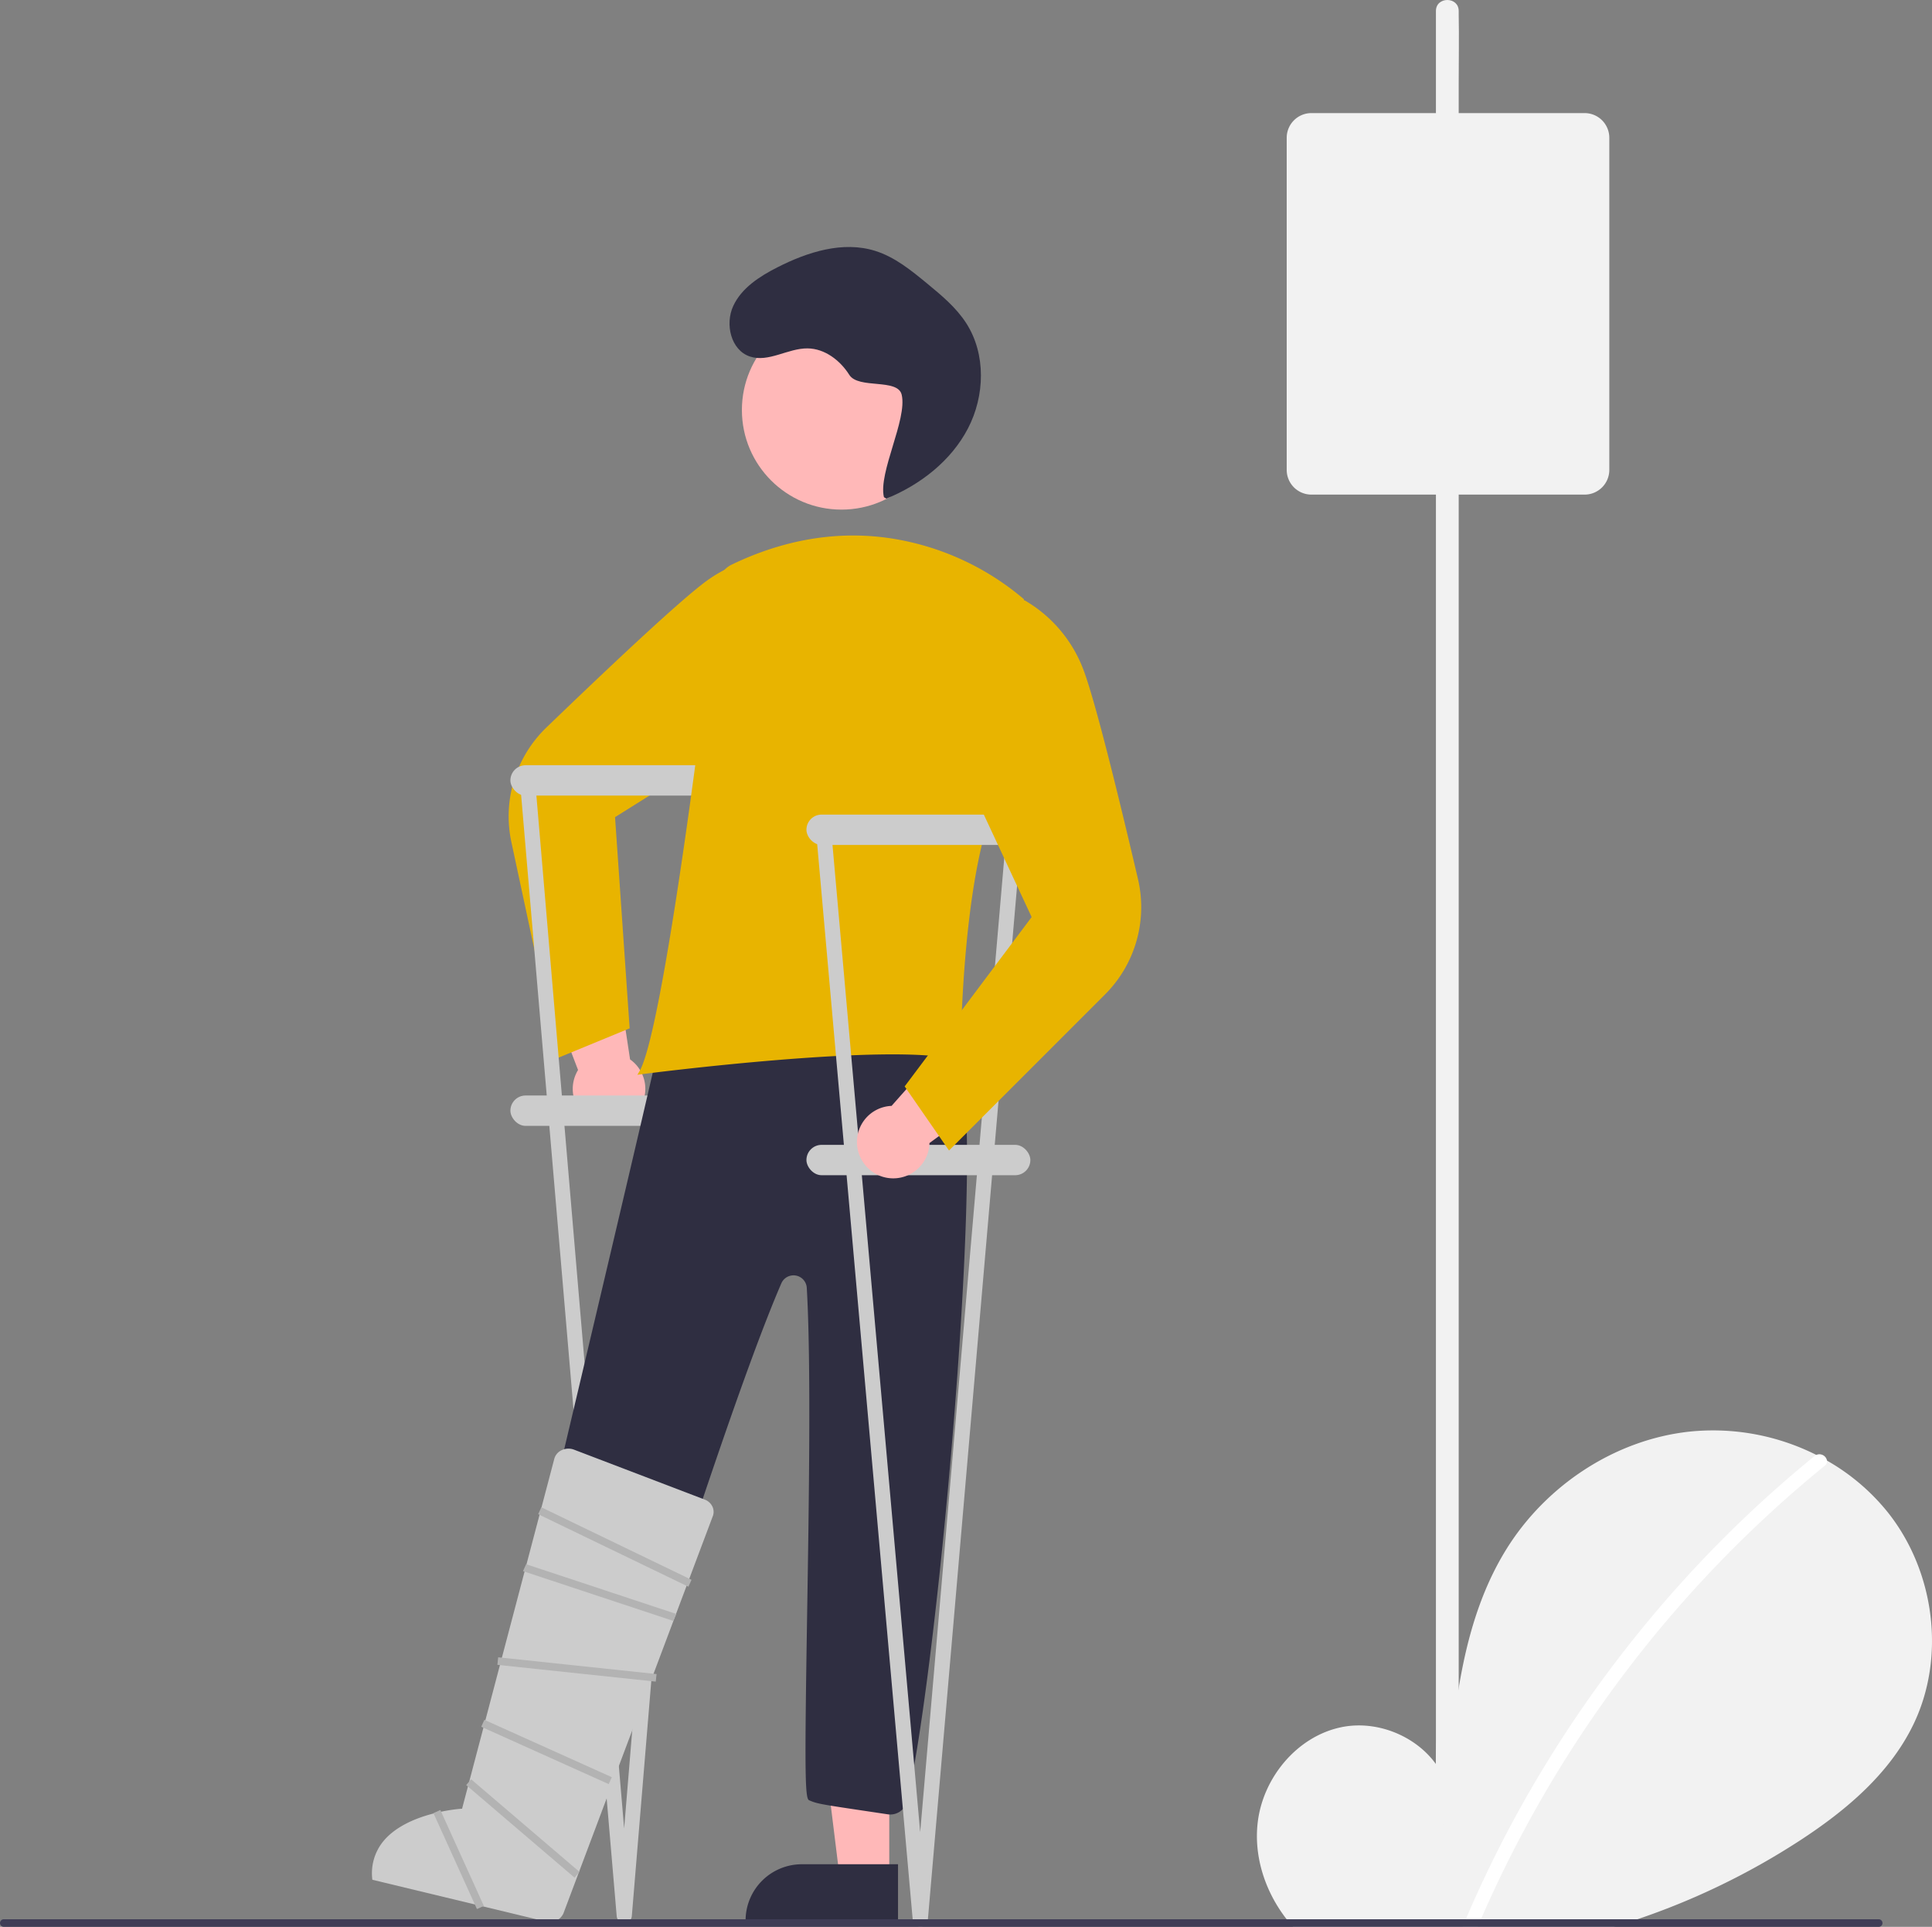 <svg xmlns="http://www.w3.org/2000/svg" data-name="Layer 1" width="509.046" height="507.583" viewBox="0 0 509.046 507.583" xmlns:xlink="http://www.w3.org/1999/xlink"><rect x="0" y="0" width="509.046" height="507.583" fill="#808080" stroke="none"/><path d="M849.647,650.421c-6.3,13.08-17.91,22.81-30.08,30.72a189.914,189.914,0,0,1-42.66,20.65c-2.06.71-4.14,1.37-6.23,2H686.167c-.59-.64-1.15-1.31-1.68-2-5.66-7.25-8.72-16.54-7.61-25.64,1.43-11.69,10.31-22.43,21.81-24.91,11.51-2.49,24.63,4.38,28.13,15.63,1.92-21.68,4.14-44.26,15.66-62.72,10.44-16.71,28.51-28.67,48.09-30.81a60.558,60.558,0,0,1,33.48,6.13c.95.48,1.89.98,2.81,1.5a56.015,56.015,0,0,1,16.14,13.77C855.207,610.201,858.197,632.671,849.647,650.421Z" transform="translate(-345.477 -196.209)" fill="#f2f2f2"/><path d="M826.237,582.341a317.08,317.08,0,0,0-90.56,119.45c-.29.66-.58,1.33-.86,2h-3.98c.28-.67.56-1.34.85-2,3.85-9,8.1-17.84,12.77-26.45a321.861,321.861,0,0,1,34.91-51.66,316.97,316.97,0,0,1,44.26-43.95,1.929,1.929,0,0,1,.42-.26,2.032,2.032,0,0,1,2.81,1.5A1.478,1.478,0,0,1,826.237,582.341Z" transform="translate(-345.477 -196.209)" fill="#fff"/><path d="M512.691,489.795a9.497,9.497,0,0,0-1.203-14.513l-4.796-31.619-19.701,6.201,10.793,28.21a9.549,9.549,0,0,0,14.908,11.722Z" transform="translate(-345.477 -196.209)" fill="#ffb8b8"/><path d="M492.396,474.92l-12.153-56.757a32.501,32.501,0,0,1,9.281-30.393c15.556-14.991,35.549-33.885,42.455-38.773a35.606,35.606,0,0,1,22.276-6.575l.167.018,10.454,9.879-22.773,37.489-34.572,21.661,3.847,55.629Z" transform="translate(-345.477 -196.209)" fill="#e8b400"/><rect x="134.48" y="201.583" width="59" height="8" rx="4" fill="#ccc"/><rect x="134.48" y="288.583" width="59" height="8" rx="4" fill="#ccc"/><path d="M509.957,702.791a2,2,0,0,1-1.992-1.823l-25.496-299a2,2,0,1,1,3.984-.354l23.475,276.251L532.736,401.62a2,2,0,1,1,3.985.344l-24.772,299a2,2,0,0,1-1.99,1.828Z" transform="translate(-345.477 -196.209)" fill="#ccc"/><circle cx="221.715" cy="108.007" r="26.239" fill="#ffb8b8"/><polygon points="143.516 494.591 131.038 490.614 140.44 440.589 158.858 446.459 143.516 494.591" fill="#ffb8b8"/><path d="M488.298,701.868,448.127,689.064l.332-1.043a15.829,15.829,0,0,1,19.864-10.262l25.109,8.003Z" transform="translate(-345.477 -196.209)" fill="#2f2e41"/><polygon points="234.305 494.332 221.208 494.332 214.975 443.814 234.305 443.814 234.305 494.332" fill="#ffb8b8"/><path d="M541.926,702.203H582.089V687.299H556.735a14.826,14.826,0,0,0-14.809,14.809Z" transform="translate(-345.477 -196.209)" fill="#2f2e41"/><path d="M579.399,674.147l-4.42-.66c-13.407-1.998-14.21-2.117-16.338-3.052-1.087-.478-1.163-7.693-.511-48.256.479-29.774,1.075-66.83-.083-86.723a3.499,3.499,0,0,0-6.703-1.181c-9.976,23.037-26.712,74.59-37.787,108.704-3.852,11.867-6.895,21.239-8.82,26.857a4.524,4.524,0,0,1-5.354,2.898c-9.114-2.278-8.505-3.247-21.486-6.604a4.489,4.489,0,0,1-3.282-5.282c2.348-11.072,45.314-190.6,48.603-207.666a4.502,4.502,0,0,1,5.305-3.572c9.674,1.949,15.559,4.017,25.119,6.017,10.315,2.158,20.982,4.389,31.386,6.472h0a4.463,4.463,0,0,1,2.619,1.605c2.574,3.251,6.392,5.077,10.434,7.009,2.725,1.303-3.45,1.185-1.077,3.064,9.61,7.607-4.209,162.088-12.56,196.978a4.515,4.515,0,0,1-5.047,3.391Z" transform="translate(-345.477 -196.209)" fill="#2f2e41"/><path d="M578.375,327.175c-1.532-6.5,6.212-20.487,4.68-26.987-1.037-4.402-11.389-1.41-13.804-5.233s-6.462-6.921-10.984-6.972c-5.198-.058-10.313,3.797-15.237,2.131-4.979-1.685-6.57-8.503-4.369-13.276s6.943-7.814,11.627-10.198c7.978-4.058,17.266-7.022,25.805-4.337,5.161,1.623,9.477,5.14,13.653,8.58,3.807,3.136,7.678,6.342,10.339,10.495,5.213,8.135,4.899,19.096.444,27.669s-12.573,14.865-21.519,18.517" transform="translate(-345.477 -196.209)" fill="#2f2e41"/><path d="M513.947,478.442c2.832-4.731,7.132-26.897,12.434-64.104,3.61-25.399,6.755-51.206,8.316-64.389a6.339,6.339,0,0,1,3.56-5.001q1.519-.733,3.02-1.388c12.923-5.621,26.02-7.483,38.924-5.536a70.619,70.619,0,0,1,34.919,15.911l.117.111.03.158c.056.293,5.476,29.498-5.625,49.229-10.948,19.469-11.076,71.026-11.076,71.545v.663l-.637-.182c-17.032-4.867-82.825,3.647-83.488,3.734l-1.024.134Z" transform="translate(-345.477 -196.209)" fill="#e8b400"/><rect x="212.48" y="214.583" width="59" height="8" rx="4" fill="#ccc"/><rect x="212.48" y="301.583" width="59" height="8" rx="4" fill="#ccc"/><path d="M587.957,703.791a2,2,0,0,1-1.992-1.823l-25.496-287a2,2,0,1,1,3.984-.354l23.475,264.251L610.736,414.62a2,2,0,0,1,3.985.344l-24.772,287a2,2,0,0,1-1.99,1.828Z" transform="translate(-345.477 -196.209)" fill="#ccc"/><path d="M571.49,499.058a9.497,9.497,0,0,1,8.896-11.53l21.208-23.938,13.17,15.911-24.389,17.817a9.549,9.549,0,0,1-18.885,1.74Z" transform="translate(-345.477 -196.209)" fill="#ffb8b8"/><path d="M583.838,482.397l33.457-44.609-17.252-36.97,1.253-43.846,14.144-2.613.15.075A35.606,35.606,0,0,1,630.717,372.059c3.142,7.855,9.659,34.581,14.573,55.618a32.501,32.501,0,0,1-8.723,30.558l-41.042,41.043Z" transform="translate(-345.477 -196.209)" fill="#e8b400"/><path d="M443.587,691.387l45.773,11.021a3.922,3.922,0,0,0,4.555-2.126l39.32-104.542a3.221,3.221,0,0,0,.003-2.546,3.644,3.644,0,0,0-2.095-1.961L496.729,578.09a4.139,4.139,0,0,0-3.375.187,3.511,3.511,0,0,0-1.84,2.252l-.001.005-24.29,92.139-.361.022c-.14.009-14.064.956-20.326,8.473A13.291,13.291,0,0,0,443.587,691.387Z" transform="translate(-345.477 -196.209)" fill="#ccc"/><path d="M841.477,702.791a.997.997,0,0,1-1,1h-494a1,1,0,0,1,0-2h494A.997.997,0,0,1,841.477,702.791Z" transform="translate(-345.477 -196.209)" fill="#3f3d56"/><rect x="496.498" y="615.005" width="2" height="41.965" transform="translate(-532.822 867.533) rotate(-83.955)" fill="#b3b3b3"/><rect x="488.48" y="639.314" width="2" height="36.825" transform="translate(-656.647 638.025) rotate(-65.776)" fill="#b3b3b3"/><polygon points="177.384 426.985 137.801 413.875 138.622 412.051 178.205 425.161 177.384 426.985" fill="#b3b3b3"/><polygon points="181.384 417.985 141.801 398.875 142.622 397.051 182.205 416.161 181.384 417.985" fill="#b3b3b3"/><rect x="482.228" y="659.102" width="2" height="37.535" transform="translate(-691.53 408.794) rotate(-49.495)" fill="#b3b3b3"/><rect x="465.324" y="672.176" width="2" height="27.746" transform="translate(-587.186 57.625) rotate(-24.393)" fill="#b3b3b3"/><path d="M729.817,674.196V218.392c0-6.155.117-12.323,0-18.477-.005-.269,0-.539,0-.808,0-3.861-6-3.867-6,0v455.804c0,6.155-.117,12.323,0,18.477.005.269,0,.539,0,.808,0,3.861,6,3.867,6,0Z" transform="translate(-345.477 -196.209)" fill="#f2f2f2"/><path d="M763,326.5H691a6.508,6.508,0,0,1-6.5-6.5V232.5A6.508,6.508,0,0,1,691,226h72a6.508,6.508,0,0,1,6.5,6.5V320A6.508,6.508,0,0,1,763,326.5Z" transform="translate(-345.477 -196.209)" fill="#f2f2f2"/></svg>